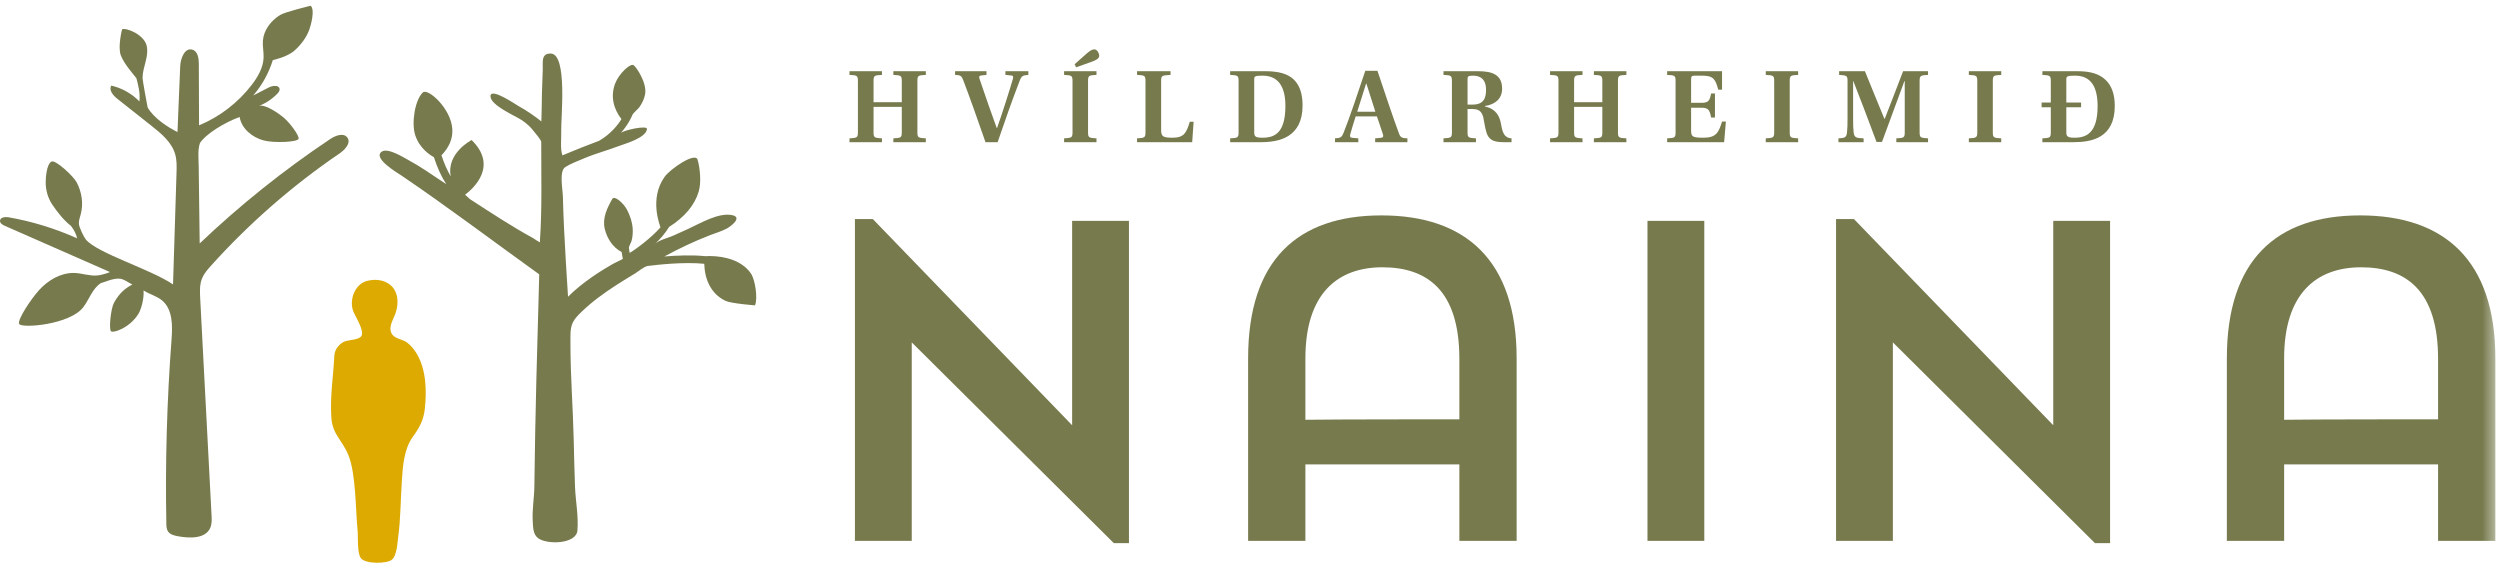 
<svg width="213px" height="49px" viewBox="614 68 213 49" version="1.1" xmlns="http://www.w3.org/2000/svg" xmlns:xlink="http://www.w3.org/1999/xlink">
    <defs>
        <polygon id="path-1" points="0 47.946 212.604 47.946 212.604 0.49 0 0.49"></polygon>
    </defs>
    <g id="Page-1" stroke="none" stroke-width="1" fill="none" fill-rule="evenodd" transform="translate(614, 68)">
        <path d="M29.576,11.696 C29.584,11.706 29.592,11.716 29.599,11.726 C29.924,12.186 29.393,12.758 28.927,13.076 C24.904,15.815 21.215,19.038 17.966,22.651 C17.673,22.976 17.38,23.313 17.215,23.717 C17,24.245 17.027,24.835 17.056,25.404 C17.379,31.573 17.702,37.742 18.024,43.911 C18.044,44.275 18.06,44.655 17.908,44.987 C17.488,45.907 16.18,45.873 15.18,45.691 C14.858,45.633 14.502,45.553 14.319,45.284 C14.187,45.09 14.177,44.841 14.172,44.606 C14.074,39.383 14.222,34.155 14.614,28.945 C14.704,27.75 14.727,26.355 13.799,25.59 C13.34,25.212 12.73,25.07 12.232,24.746 C12.287,25.527 11.986,26.427 11.804,26.724 C11.066,27.93 9.681,28.388 9.466,28.233 C9.255,28.081 9.444,26.272 9.71,25.797 C10.165,24.983 10.64,24.572 11.279,24.24 C10.904,24.07 10.552,23.746 10.12,23.739 C9.572,23.731 9.044,23.992 8.594,24.122 C7.867,24.584 7.611,25.503 7.087,26.183 C5.934,27.678 1.811,27.99 1.636,27.602 C1.447,27.267 2.642,25.478 3.321,24.727 C4.079,23.888 5.138,23.251 6.273,23.255 C6.933,23.258 7.643,23.536 8.288,23.469 C8.853,23.41 9.369,23.178 9.369,23.178 C6.384,21.866 3.398,20.554 0.413,19.242 C0.22,19.157 -0.006,19.026 0,18.816 C0.008,18.513 0.44,18.461 0.741,18.514 C2.75,18.868 4.714,19.472 6.573,20.307 C6.486,19.907 6.289,19.562 6.042,19.241 C5.522,18.855 4.871,18.073 4.431,17.396 C4.073,16.846 3.894,16.192 3.892,15.539 C3.891,15.142 3.969,13.983 4.388,13.764 C4.725,13.586 6.262,15.018 6.53,15.528 C6.966,16.356 7.123,17.339 6.88,18.249 C6.805,18.528 6.697,18.808 6.724,19.096 C6.752,19.39 7.135,20.184 7.32,20.415 C8.321,21.591 12.806,22.922 14.742,24.232 C14.841,21.056 14.94,17.88 15.04,14.704 C15.055,14.187 15.071,13.66 14.932,13.162 C14.642,12.123 13.745,11.382 12.895,10.71 C11.93,9.947 10.964,9.184 10,8.421 C9.643,8.139 9.248,7.682 9.484,7.294 C10.39,7.502 11.232,7.977 11.877,8.641 C11.956,7.911 11.781,7.278 11.622,6.667 C11.138,6.046 10.617,5.479 10.31,4.756 C10.003,4.032 10.399,2.501 10.399,2.501 C10.762,2.329 12.304,2.964 12.501,3.918 C12.698,4.87 12.155,5.672 12.145,6.645 C12.182,7.044 12.464,8.544 12.578,9.155 C13.102,10.074 14.328,10.859 15.121,11.249 C15.198,9.383 15.276,7.517 15.353,5.65 C15.381,4.97 15.739,4.035 16.394,4.233 C16.852,4.37 16.938,4.966 16.94,5.44 C16.946,7.187 16.953,8.933 16.959,10.68 C18.728,9.945 20.295,8.739 21.455,7.222 C21.972,6.546 22.421,5.771 22.458,4.923 C22.479,4.431 22.36,3.941 22.4,3.451 C22.475,2.55 23.094,1.757 23.865,1.276 C24.271,1.022 26.464,0.49 26.464,0.49 C26.859,0.808 26.49,2.143 26.356,2.515 C26.109,3.198 25.655,3.797 25.116,4.286 C24.46,4.881 23.245,5.115 23.242,5.123 C22.903,6.226 22.331,7.259 21.574,8.135 C22.017,7.907 22.461,7.679 22.904,7.451 C23.231,7.283 23.785,7.224 23.823,7.588 C23.839,7.74 23.732,7.876 23.624,7.986 C23.182,8.443 22.638,8.803 22.043,9.033 C22.585,8.824 23.8,9.707 24.174,10.024 C24.723,10.49 25.484,11.529 25.442,11.821 C25.37,12.117 23.331,12.197 22.461,11.965 C21.484,11.704 20.58,10.957 20.416,9.966 C19.091,10.448 17.491,11.455 17.039,12.185 C16.83,12.743 16.922,13.556 16.929,14.153 C16.958,16.349 16.985,18.545 17.013,20.741 C20.455,17.468 24.179,14.488 28.133,11.847 C28.575,11.551 29.252,11.294 29.576,11.696 Z" id="Fill-1" fill="#777A4D"></path>
        <path d="M60.049,21.823 C58.943,21.709 57.632,21.766 56.601,21.851 C57.848,21.176 59.122,20.571 60.443,20.056 C60.931,19.865 61.438,19.725 61.904,19.482 C62.223,19.316 63.312,18.527 62.38,18.329 C61.227,18.084 59.653,19.034 58.653,19.492 C58.22,19.69 57.789,19.888 57.354,20.08 C56.924,20.271 56.162,20.448 55.823,20.767 C56.252,20.364 56.669,19.888 57.005,19.337 C58.336,18.49 59.188,17.477 59.532,16.313 C59.757,15.554 59.651,14.352 59.434,13.605 C59.239,12.93 57.115,14.386 56.632,15.057 C55.278,16.939 56.247,19.239 56.273,19.369 C55.51,20.247 54.161,21.254 53.644,21.548 C53.624,21.428 53.604,21.285 53.585,21.134 C53.567,20.994 53.779,20.654 53.816,20.503 C53.899,20.173 53.927,19.831 53.906,19.492 C53.87,18.92 53.685,18.371 53.419,17.864 C53.132,17.32 52.353,16.611 52.16,16.957 C51.724,17.736 51.307,18.587 51.525,19.499 C51.719,20.31 52.204,21.081 52.963,21.471 C53.005,21.754 53.047,21.969 53.066,22.063 L52.207,22.49 C51.215,23.053 49.597,24.074 48.396,25.282 C48.276,23.363 48.15,21.445 48.06,19.524 C48.015,18.582 47.979,17.639 47.957,16.696 C47.943,16.14 47.629,14.579 48.154,14.242 C48.643,13.929 49.178,13.744 49.708,13.515 C50.66,13.103 51.667,12.841 52.636,12.474 C53.234,12.247 55.04,11.765 55.124,10.989 C55.161,10.649 53.107,11.089 52.884,11.339 C53.495,10.654 53.784,10.024 53.867,9.823 C53.966,9.586 54.337,9.333 54.491,9.108 C54.713,8.783 54.89,8.422 54.963,8.034 C55.145,7.077 54.206,5.688 53.978,5.55 C53.694,5.377 52.736,6.272 52.415,7.105 C51.994,8.197 52.266,9.267 52.949,10.149 C52.624,10.671 52.028,11.419 51.053,11.991 C49.994,12.384 48.957,12.805 47.917,13.237 C47.716,12.65 47.837,11.78 47.816,11.146 C47.781,10.092 48.374,4.595 46.922,4.561 C46.079,4.541 46.265,5.327 46.244,5.878 C46.218,6.58 46.193,7.281 46.172,7.983 C46.161,8.35 46.159,9.537 46.125,10.347 C45.708,10.006 44.862,9.401 44.167,9.029 C43.935,8.904 41.815,7.435 41.789,8.184 C41.762,8.974 43.919,9.871 44.478,10.25 C44.86,10.509 45.204,10.817 45.482,11.186 C45.597,11.339 46.115,11.924 46.114,12.097 C46.105,14.869 46.194,17.676 46.007,20.442 L46.007,20.649 L45.719,20.485 L45.431,20.294 C43.575,19.279 41.812,18.116 40.043,16.967 C39.901,16.842 39.756,16.717 39.627,16.591 C40.396,16.005 42.426,14.126 40.181,11.93 C40.181,11.93 38,13.054 38.409,15.038 C38.106,14.522 37.843,13.936 37.612,13.232 C38.262,12.561 38.583,11.819 38.539,11.019 C38.439,9.225 36.452,7.496 36.034,7.872 C35.366,8.474 35.029,10.471 35.381,11.53 C35.751,12.648 36.636,13.211 36.968,13.39 C37.267,14.315 37.609,15.055 38.023,15.691 L37.55,15.377 C36.672,14.801 35.816,14.187 34.89,13.69 C34.412,13.434 33.049,12.554 32.521,12.923 C31.726,13.48 33.877,14.734 34.217,14.965 C38.206,17.67 42.032,20.566 45.943,23.375 C45.77,29.399 45.597,35.422 45.527,41.448 C45.515,42.43 45.329,43.412 45.389,44.404 C45.42,44.899 45.401,45.502 45.833,45.841 C46.576,46.423 49.089,46.369 49.195,45.206 C49.304,44.019 49.037,42.683 48.992,41.485 C48.942,40.139 48.91,38.792 48.88,37.446 C48.821,34.759 48.602,32.054 48.602,29.37 L48.602,28.606 C48.602,27.583 48.855,27.233 49.577,26.539 C50.475,25.675 51.491,24.945 52.537,24.271 C53.062,23.933 53.595,23.609 54.129,23.286 C54.397,23.123 54.868,22.702 55.197,22.66 C55.93,22.565 58.282,22.295 60.002,22.476 C60.039,23.793 60.568,25.047 61.817,25.633 C62.313,25.865 64.329,26.016 64.329,26.016 C64.579,25.382 64.335,23.829 63.985,23.311 C63.224,22.187 61.744,21.823 60.454,21.813 C60.323,21.812 60.179,21.836 60.049,21.823" id="Fill-3" fill="#777A4D"></path>
        <g id="Group-7" transform="translate(28.104, 23.457)" fill="#DCAA00">
            <path d="M2.001,3.081 C1.617,2.115 2.131,0.74 3.162,0.478 C3.676,0.347 4.238,0.347 4.723,0.56 C5.856,1.057 5.939,2.323 5.556,3.332 C5.366,3.832 4.979,4.425 5.256,4.946 C5.51,5.424 6.176,5.426 6.568,5.721 C6.894,5.966 7.157,6.28 7.369,6.625 C8.214,7.999 8.26,9.826 8.09,11.382 C7.987,12.329 7.631,12.986 7.068,13.761 C6.301,14.82 6.214,16.306 6.13,17.562 C6.024,19.147 6.035,20.735 5.819,22.312 C5.751,22.806 5.715,23.873 5.284,24.228 C4.841,24.592 3.036,24.598 2.651,24.11 C2.307,23.675 2.418,22.273 2.363,21.739 C2.193,20.064 2.227,16.939 1.593,15.355 C1.046,13.988 0.214,13.591 0.124,12.086 C0.013,10.256 0.284,8.719 0.378,6.893 C0.406,6.358 0.689,5.969 1.136,5.693 C1.498,5.471 2.421,5.546 2.678,5.183 C2.928,4.829 2.407,3.916 2.246,3.577 C2.169,3.415 2.075,3.262 2.001,3.081" id="Fill-5"></path>
        </g>
        <polygon id="Fill-8" fill="#777A4D" points="72.84 18.662 74.363 18.662 91.345 36.23 91.345 18.817 96.186 18.817 96.186 46.275 94.897 46.275 77.681 29.172 77.681 46.081 72.84 46.081"></polygon>
        <path d="M111.22,35.765 C113.64,35.726 123.048,35.726 124.337,35.726 L124.337,30.568 C124.337,24.751 121.604,22.773 117.778,22.773 C113.952,22.773 111.22,25.022 111.22,30.53 L111.22,35.765 Z M124.337,39.565 L111.22,39.565 L111.22,46.081 L106.34,46.081 L106.34,30.53 C106.34,22.153 110.556,18.352 117.7,18.352 C124.844,18.352 129.217,22.153 129.217,30.53 L129.217,46.081 L124.337,46.081 L124.337,39.565 Z" id="Fill-10" fill="#777A4D"></path>
        <mask id="mask-2" fill="white">
            <use xlink:href="#path-1"></use>
        </mask>
        <g id="Clip-13"></g>
        <polygon id="Fill-12" fill="#777A4D" mask="url(#mask-2)" points="140.365 46.081 145.206 46.081 145.206 18.818 140.365 18.818"></polygon>
        <polygon id="Fill-14" fill="#777A4D" mask="url(#mask-2)" points="156.432 18.662 157.955 18.662 174.937 36.23 174.937 18.817 179.778 18.817 179.778 46.275 178.49 46.275 161.273 29.172 161.273 46.081 156.432 46.081"></polygon>
        <path d="M194.608,35.765 C197.028,35.726 206.436,35.726 207.724,35.726 L207.724,30.568 C207.724,24.751 204.992,22.773 201.167,22.773 C197.341,22.773 194.608,25.022 194.608,30.53 L194.608,35.765 Z M207.724,39.565 L194.608,39.565 L194.608,46.081 L189.728,46.081 L189.728,30.53 C189.728,22.153 193.943,18.352 201.088,18.352 C208.232,18.352 212.604,22.153 212.604,30.53 L212.604,46.081 L207.724,46.081 L207.724,39.565 Z" id="Fill-15" fill="#777A4D" mask="url(#mask-2)"></path>
        <path d="M74.427,9.104 L74.427,11.261 C74.427,11.715 74.483,11.752 75.144,11.789 L75.144,12.113 L72.376,12.113 L72.376,11.789 C73.038,11.752 73.094,11.715 73.094,11.261 L73.094,6.91 C73.094,6.447 73.038,6.41 72.376,6.382 L72.376,6.067 L75.144,6.067 L75.144,6.382 C74.483,6.41 74.427,6.447 74.427,6.91 L74.427,8.706 L76.831,8.706 L76.831,6.91 C76.831,6.456 76.775,6.41 76.113,6.382 L76.113,6.067 L78.881,6.067 L78.881,6.382 C78.22,6.41 78.163,6.447 78.163,6.91 L78.163,11.261 C78.163,11.715 78.22,11.752 78.881,11.789 L78.881,12.113 L76.113,12.113 L76.113,11.789 C76.775,11.752 76.831,11.724 76.831,11.261 L76.831,9.104 L74.427,9.104 Z" id="Fill-16" fill="#777A4D" mask="url(#mask-2)"></path>
        <path d="M84.048,6.067 L84.048,6.382 L83.61,6.428 C83.414,6.447 83.396,6.548 83.461,6.734 C83.936,8.141 84.523,9.817 84.915,10.891 L84.952,10.9 C85.408,9.613 86.07,7.53 86.303,6.706 C86.341,6.53 86.331,6.438 86.144,6.428 L85.66,6.382 L85.66,6.067 L87.617,6.067 L87.617,6.382 C87.132,6.419 87.03,6.466 86.872,6.892 C86.275,8.438 85.567,10.428 84.998,12.113 L83.964,12.113 C83.339,10.308 82.576,8.159 82.072,6.845 C81.923,6.447 81.83,6.401 81.373,6.382 L81.373,6.067 L84.048,6.067 Z" id="Fill-17" fill="#777A4D" mask="url(#mask-2)"></path>
        <path d="M91.556,5.475 L92.6,4.549 C92.935,4.253 93.103,4.207 93.243,4.207 C93.476,4.207 93.653,4.54 93.653,4.753 C93.653,4.984 93.392,5.123 93.038,5.253 L91.687,5.734 L91.556,5.475 Z M92.702,11.261 C92.702,11.715 92.758,11.752 93.42,11.789 L93.42,12.113 L90.661,12.113 L90.661,11.789 C91.314,11.752 91.379,11.715 91.379,11.261 L91.379,6.91 C91.379,6.456 91.323,6.41 90.661,6.382 L90.661,6.067 L93.42,6.067 L93.42,6.382 C92.758,6.41 92.702,6.447 92.702,6.91 L92.702,11.261 Z" id="Fill-18" fill="#777A4D" mask="url(#mask-2)"></path>
        <path d="M98.928,11.066 C98.928,11.632 99.096,11.733 99.907,11.733 C100.885,11.733 101.081,11.317 101.37,10.372 L101.696,10.372 L101.575,12.113 L96.877,12.113 L96.877,11.789 C97.53,11.752 97.595,11.715 97.595,11.261 L97.595,6.91 C97.595,6.447 97.53,6.41 96.877,6.382 L96.877,6.067 L99.73,6.067 L99.73,6.382 C98.984,6.419 98.928,6.447 98.928,6.91 L98.928,11.066 Z" id="Fill-19" fill="#777A4D" mask="url(#mask-2)"></path>
        <path d="M106.86,11.261 C106.86,11.632 106.963,11.733 107.568,11.733 C108.612,11.733 109.516,11.317 109.516,9.02 C109.516,7.391 108.91,6.447 107.577,6.447 C106.934,6.447 106.86,6.494 106.86,6.743 L106.86,11.261 Z M107.811,6.067 C108.938,6.067 109.711,6.281 110.234,6.78 C110.746,7.28 110.979,8.021 110.979,8.984 C110.979,11.715 108.966,12.113 107.438,12.113 L104.809,12.113 L104.809,11.789 C105.472,11.752 105.527,11.724 105.527,11.261 L105.527,6.91 C105.527,6.447 105.472,6.41 104.809,6.382 L104.809,6.067 L107.811,6.067 Z" id="Fill-20" fill="#777A4D" mask="url(#mask-2)"></path>
        <path d="M116.417,7.123 L116.389,7.123 C116.194,7.734 115.867,8.762 115.634,9.521 L117.181,9.521 C116.985,8.928 116.603,7.706 116.417,7.123 L116.417,7.123 Z M117.163,12.113 L117.163,11.788 L117.647,11.742 C117.852,11.724 117.89,11.613 117.815,11.409 C117.666,10.937 117.424,10.243 117.312,9.918 L115.504,9.918 C115.337,10.456 115.168,10.956 115.047,11.419 C114.991,11.622 115.01,11.724 115.215,11.742 L115.728,11.788 L115.728,12.113 L113.743,12.113 L113.743,11.788 C114.237,11.761 114.32,11.687 114.479,11.298 C114.982,10.049 115.774,7.679 116.324,6.03 L117.358,6.03 C117.852,7.521 118.738,10.151 119.185,11.354 C119.324,11.724 119.446,11.77 119.912,11.788 L119.912,12.113 L117.163,12.113 Z" id="Fill-21" fill="#777A4D" mask="url(#mask-2)"></path>
        <path d="M125.035,8.91 L125.473,8.91 C126.386,8.91 126.61,8.391 126.61,7.66 C126.61,6.716 126.097,6.447 125.51,6.447 C125.045,6.447 125.035,6.521 125.035,6.799 L125.035,8.91 Z M125.035,11.261 C125.035,11.715 125.09,11.752 125.753,11.789 L125.753,12.113 L122.985,12.113 L122.985,11.789 C123.646,11.752 123.703,11.715 123.703,11.261 L123.703,6.91 C123.703,6.447 123.646,6.41 122.985,6.382 L122.985,6.067 L125.939,6.067 C127.15,6.067 127.98,6.364 127.98,7.558 C127.98,8.419 127.374,8.91 126.516,9.03 L126.516,9.067 C127.476,9.289 127.775,9.9 127.896,10.613 C128.008,11.27 128.157,11.752 128.782,11.789 L128.782,12.113 L128.064,12.113 C127.234,12.113 126.824,11.891 126.638,11.261 C126.507,10.826 126.442,10.298 126.377,10.002 C126.237,9.446 125.948,9.289 125.445,9.289 L125.035,9.289 L125.035,11.261 Z" id="Fill-22" fill="#777A4D" mask="url(#mask-2)"></path>
        <path d="M134.113,9.104 L134.113,11.261 C134.113,11.715 134.169,11.752 134.83,11.789 L134.83,12.113 L132.063,12.113 L132.063,11.789 C132.725,11.752 132.781,11.715 132.781,11.261 L132.781,6.91 C132.781,6.447 132.725,6.41 132.063,6.382 L132.063,6.067 L134.83,6.067 L134.83,6.382 C134.169,6.41 134.113,6.447 134.113,6.91 L134.113,8.706 L136.518,8.706 L136.518,6.91 C136.518,6.456 136.462,6.41 135.8,6.382 L135.8,6.067 L138.568,6.067 L138.568,6.382 C137.907,6.41 137.85,6.447 137.85,6.91 L137.85,11.261 C137.85,11.715 137.907,11.752 138.568,11.789 L138.568,12.113 L135.8,12.113 L135.8,11.789 C136.462,11.752 136.518,11.724 136.518,11.261 L136.518,9.104 L134.113,9.104 Z" id="Fill-23" fill="#777A4D" mask="url(#mask-2)"></path>
        <path d="M142.759,6.91 C142.759,6.447 142.703,6.41 142.041,6.382 L142.041,6.068 L146.719,6.068 L146.719,7.641 L146.394,7.641 C146.16,6.771 145.993,6.447 145.06,6.447 L144.39,6.447 C144.138,6.447 144.082,6.503 144.082,6.762 L144.082,8.761 L144.967,8.761 C145.563,8.761 145.666,8.576 145.788,7.965 L146.114,7.965 L146.114,10.011 L145.788,10.011 C145.666,9.391 145.563,9.178 144.967,9.178 L144.082,9.178 L144.082,11.066 C144.082,11.632 144.147,11.733 145.145,11.733 C146.198,11.733 146.431,11.307 146.719,10.354 L147.046,10.354 L146.896,12.113 L142.041,12.113 L142.041,11.788 C142.703,11.761 142.759,11.715 142.759,11.261 L142.759,6.91 Z" id="Fill-24" fill="#777A4D" mask="url(#mask-2)"></path>
        <path d="M152.485,11.261 C152.485,11.715 152.54,11.752 153.202,11.789 L153.202,12.113 L150.443,12.113 L150.443,11.789 C151.096,11.752 151.161,11.715 151.161,11.261 L151.161,6.91 C151.161,6.456 151.106,6.41 150.443,6.382 L150.443,6.067 L153.202,6.067 L153.202,6.382 C152.54,6.41 152.485,6.447 152.485,6.91 L152.485,11.261 Z" id="Fill-25" fill="#777A4D" mask="url(#mask-2)"></path>
        <path d="M156.636,12.113 L156.636,11.788 C157.102,11.742 157.308,11.78 157.363,11.298 C157.401,10.993 157.41,10.65 157.41,9.993 L157.41,6.91 C157.41,6.456 157.354,6.419 156.692,6.382 L156.692,6.068 L158.892,6.068 C159.358,7.243 160.159,9.15 160.55,10.123 L160.579,10.123 C161.082,8.826 161.669,7.326 162.144,6.068 L164.269,6.068 L164.269,6.382 C163.617,6.41 163.551,6.456 163.551,6.91 L163.551,11.261 C163.551,11.715 163.617,11.752 164.269,11.788 L164.269,12.113 L161.566,12.113 L161.566,11.788 C162.228,11.761 162.284,11.715 162.284,11.261 L162.284,6.91 L162.255,6.91 C161.743,8.28 160.691,11.16 160.345,12.094 L159.879,12.094 C159.32,10.585 158.379,8.095 157.904,6.91 L157.885,6.91 L157.885,9.993 C157.885,10.65 157.895,10.993 157.932,11.298 C157.988,11.807 158.286,11.742 158.78,11.788 L158.78,12.113 L156.636,12.113 Z" id="Fill-26" fill="#777A4D" mask="url(#mask-2)"></path>
        <path d="M169.788,11.261 C169.788,11.715 169.843,11.752 170.505,11.789 L170.505,12.113 L167.746,12.113 L167.746,11.789 C168.399,11.752 168.464,11.715 168.464,11.261 L168.464,6.91 C168.464,6.456 168.409,6.41 167.746,6.382 L167.746,6.067 L170.505,6.067 L170.505,6.382 C169.843,6.41 169.788,6.447 169.788,6.91 L169.788,11.261 Z" id="Fill-27" fill="#777A4D" mask="url(#mask-2)"></path>
        <path d="M177.309,9.141 L176.05,9.141 L176.05,11.261 C176.05,11.632 176.162,11.733 176.768,11.733 C177.765,11.733 178.716,11.317 178.716,9.039 C178.716,7.401 178.147,6.447 176.805,6.447 C176.162,6.447 176.05,6.494 176.05,6.743 L176.05,8.733 L177.309,8.733 L177.309,9.141 Z M174.728,8.733 L174.728,6.91 C174.728,6.456 174.671,6.41 174.01,6.382 L174.01,6.067 L177.01,6.067 C178.138,6.067 178.883,6.308 179.406,6.817 C179.927,7.317 180.179,8.058 180.179,9.02 C180.179,11.77 178.194,12.113 176.665,12.113 L174.01,12.113 L174.01,11.789 C174.671,11.752 174.728,11.724 174.728,11.261 L174.728,9.141 L173.945,9.141 L173.945,8.733 L174.728,8.733 Z" id="Fill-28" fill="#777A4D" mask="url(#mask-2)"></path>
    </g>
</svg>